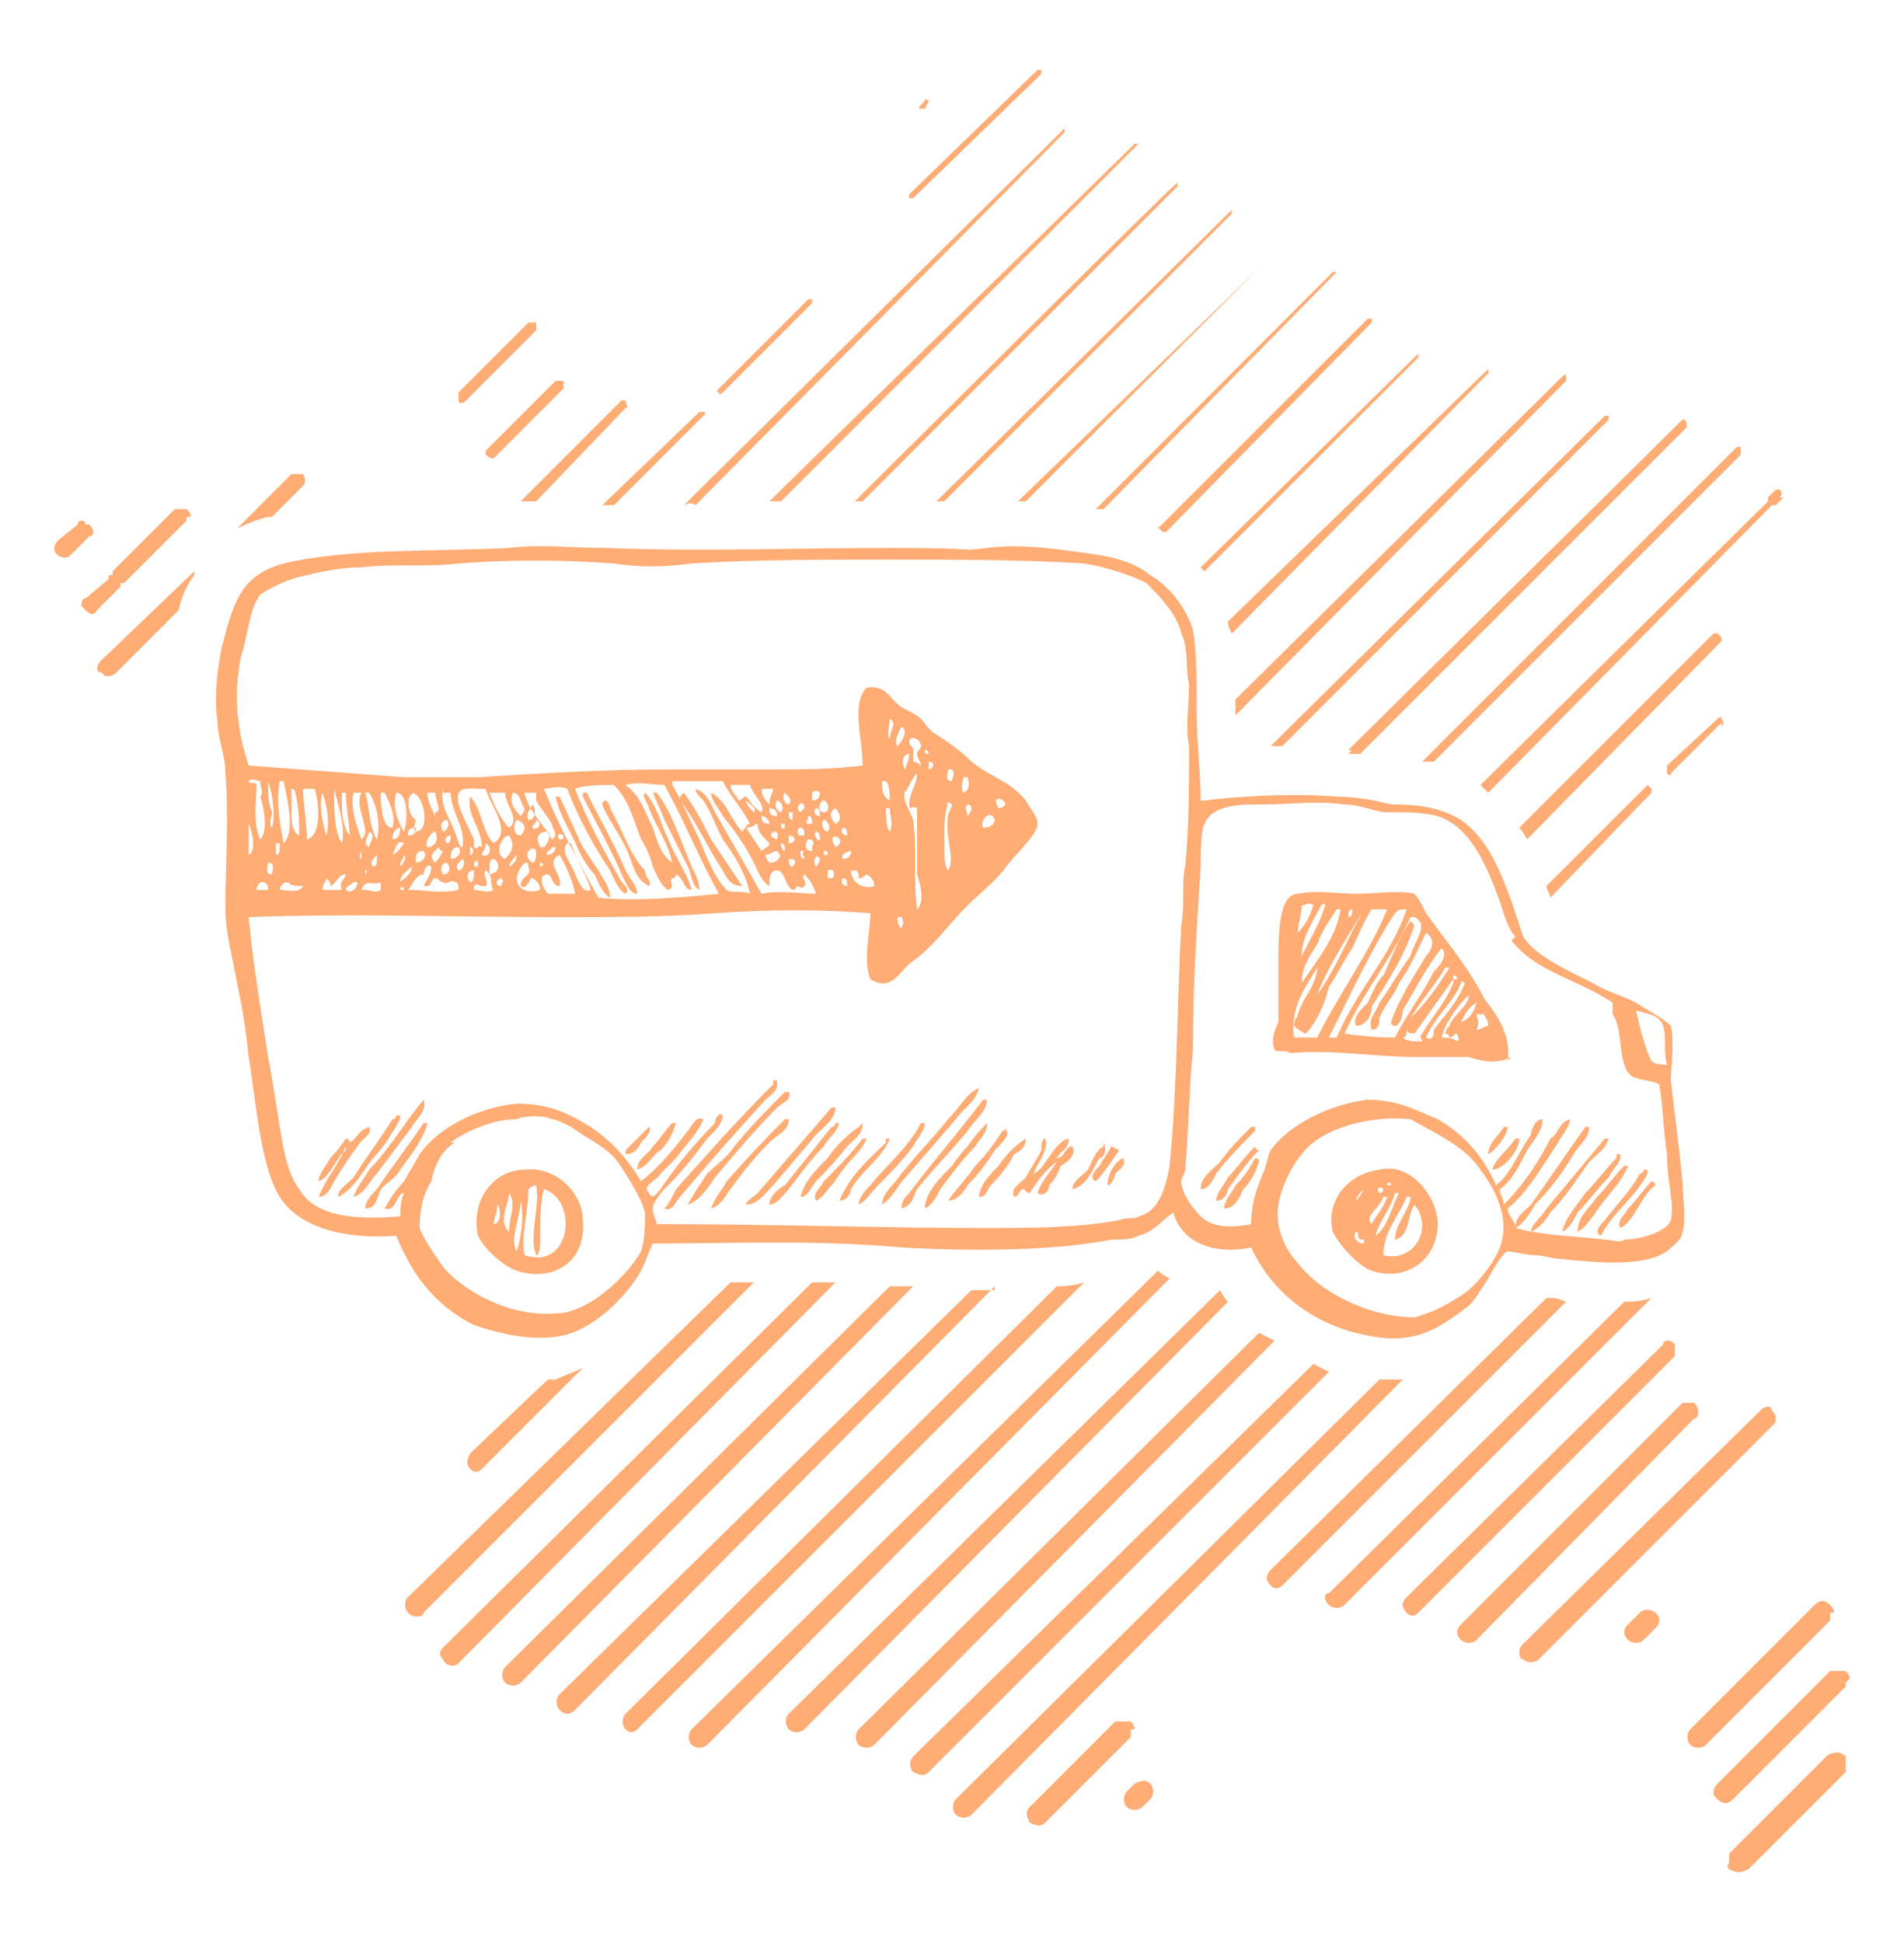 <?xml version="1.0" encoding="UTF-8" standalone="no"?>
<!DOCTYPE svg PUBLIC "-//W3C//DTD SVG 1.1//EN" "http://www.w3.org/Graphics/SVG/1.1/DTD/svg11.dtd">
<svg width="100%" height="100%" viewBox="0 0 49 50" version="1.1" xmlns="http://www.w3.org/2000/svg" xmlns:xlink="http://www.w3.org/1999/xlink" xml:space="preserve" xmlns:serif="http://www.serif.com/" style="fill-rule:evenodd;clip-rule:evenodd;stroke-linejoin:round;stroke-miterlimit:2;">
    <g id="france">
        <g>
            <path d="M47.5,45.2L47.5,45.6L45,48.1C44.8,48.2 44.7,48.2 44.5,48.1C44.4,48 44.5,48 44.5,47.9L44.5,47.7L47,45.2C47.067,45.133 47.167,45.1 47.3,45.1C47.367,45.1 47.433,45.133 47.5,45.2L47.6,45.1L47.5,45.2Z" style="fill:rgb(255,172,117);fill-rule:nonzero;"/>
            <path d="M47.5,43.3L47.5,43.4L44.6,46.3C44.467,46.433 44.333,46.433 44.2,46.3C44.1,46.2 44.1,46.2 44.1,46.1C44.1,46.033 44.133,45.967 44.2,45.9L47.1,43L47.5,43C47.567,43.067 47.6,43.133 47.6,43.2L47.5,43.3Z" style="fill:rgb(255,172,117);fill-rule:nonzero;"/>
            <path d="M47.1,41.5L47.1,41.7L43.9,44.9C43.8,45 43.6,45 43.5,44.9C43.4,44.8 43.4,44.6 43.5,44.5L46.7,41.3C46.767,41.233 46.833,41.2 46.9,41.2C46.967,41.2 47.033,41.233 47.1,41.3C47.167,41.367 47.2,41.433 47.2,41.5L47.1,41.5Z" style="fill:rgb(255,172,117);fill-rule:nonzero;"/>
            <path d="M42.7,41.7C42.7,41.767 42.667,41.833 42.6,41.9L42.3,42.2C42.2,42.3 42,42.3 41.9,42.2C41.833,42.133 41.8,42.067 41.8,42C41.8,41.933 41.833,41.867 41.9,41.8L42.2,41.5C42.3,41.4 42.5,41.4 42.6,41.5C42.7,41.6 42.7,41.6 42.7,41.7Z" style="fill:rgb(255,172,117);fill-rule:nonzero;"/>
            <path d="M45.7,36.5C45.7,36.6 45.7,36.6 45.6,36.7L39.6,42.7C39.5,42.8 39.3,42.8 39.2,42.7C39.133,42.7 39.1,42.633 39.1,42.5C39.1,42.433 39.133,42.367 39.2,42.3L45.3,36.3C45.367,36.233 45.433,36.2 45.5,36.2C45.5,36.2 45.6,36.2 45.6,36.3C45.667,36.367 45.7,36.433 45.7,36.5Z" style="fill:rgb(255,172,117);fill-rule:nonzero;"/>
            <path d="M43.7,36.3C43.7,36.4 43.7,36.5 43.6,36.5L38,42.2C37.9,42.3 37.7,42.3 37.6,42.2C37.533,42.133 37.5,42.067 37.5,42C37.5,41.933 37.533,41.867 37.6,41.8L43.3,36.1L43.6,36.1C43.667,36.167 43.7,36.233 43.7,36.3Z" style="fill:rgb(255,172,117);fill-rule:nonzero;"/>
            <path d="M43.1,34.9L36.5,41.5C36.4,41.6 36.3,41.6 36.2,41.5C36.133,41.433 36.1,41.367 36.1,41.3C36.1,41.233 36.133,41.167 36.2,41.1L42.8,34.6C42.8,34.5 42.9,34.5 42.9,34.5C43,34.5 43,34.5 43.1,34.6L43.1,34.9Z" style="fill:rgb(255,172,117);fill-rule:nonzero;"/>
            <path d="M42.5,33.4L34.6,41.3C34.5,41.4 34.3,41.4 34.2,41.3C34.133,41.233 34.1,41.167 34.1,41.1C34.1,41.033 34.133,41 34.2,41L41.8,33.5C42.067,33.5 42.3,33.467 42.5,33.4Z" style="fill:rgb(255,172,117);fill-rule:nonzero;"/>
            <path d="M29.6,46.3L29.4,46.5C29.3,46.6 29.1,46.6 29,46.5C28.9,46.4 28.9,46.2 29,46.1L29.2,45.9C29.4,45.8 29.5,45.8 29.6,45.9C29.7,46 29.7,46.2 29.6,46.3Z" style="fill:rgb(255,172,117);fill-rule:nonzero;"/>
            <path d="M40.3,33.5L33,40.8C32.9,40.9 32.8,40.9 32.7,40.8C32.633,40.733 32.6,40.667 32.6,40.6C32.6,40.533 32.633,40.467 32.7,40.4L39.8,33.4L39.9,33.4C40.033,33.4 40.167,33.433 40.3,33.5Z" style="fill:rgb(255,172,117);fill-rule:nonzero;"/>
            <path d="M29.1,44.5L29.1,44.7L26.9,46.9C26.8,47 26.7,47 26.5,46.9C26.4,46.7 26.4,46.6 26.5,46.5L28.7,44.3L29.1,44.3C29.167,44.367 29.2,44.433 29.2,44.5L29.1,44.5Z" style="fill:rgb(255,172,117);fill-rule:nonzero;"/>
            <path d="M36.1,35.5L25,46.7C24.9,46.8 24.7,46.8 24.6,46.7C24.5,46.6 24.5,46.4 24.6,46.3L35.5,35.5L36.1,35.5Z" style="fill:rgb(255,172,117);fill-rule:nonzero;"/>
            <path d="M34.2,35.3L23.9,45.6C23.8,45.7 23.7,45.7 23.5,45.6C23.4,45.5 23.4,45.3 23.5,45.2L33.8,35.1C33.933,35.167 34.067,35.233 34.2,35.3Z" style="fill:rgb(255,172,117);fill-rule:nonzero;"/>
            <path d="M32.8,34.5L22.5,44.9C22.4,45 22.2,45 22.1,44.9C22,44.8 22,44.6 22.1,44.5L32.4,34.3C32.533,34.367 32.667,34.433 32.8,34.5Z" style="fill:rgb(255,172,117);fill-rule:nonzero;"/>
            <path d="M31.6,33.5L20.7,44.5C20.6,44.6 20.4,44.6 20.3,44.5C20.2,44.4 20.2,44.2 20.3,44.1L31.4,33.2C31.467,33.333 31.533,33.433 31.6,33.5Z" style="fill:rgb(255,172,117);fill-rule:nonzero;"/>
            <path d="M44.3,18.6L43,19.9C43,19.967 42.967,19.967 42.9,19.9L42.9,19.7L44.2,18.5C44.267,18.433 44.3,18.433 44.3,18.5C44.367,18.567 44.367,18.633 44.3,18.7L44.3,18.6Z" style="fill:rgb(255,172,117);fill-rule:nonzero;"/>
            <path d="M30.1,32.9L18.2,44.9C18.1,45 17.9,45 17.8,44.9C17.7,44.8 17.7,44.6 17.8,44.5L29.8,32.7C29.867,32.767 29.967,32.833 30.1,32.9Z" style="fill:rgb(255,172,117);fill-rule:nonzero;"/>
            <path d="M42.5,20.4L42.5,20.3C42.433,20.233 42.4,20.233 42.4,20.3L39.8,22.8C39.8,22.9 39.9,23 39.9,23.1L42.5,20.4Z" style="fill:rgb(255,172,117);fill-rule:nonzero;"/>
            <path d="M42.5,20.3C42.433,20.233 42.4,20.2 42.4,20.2L39.8,22.8C39.8,22.867 39.833,22.933 39.9,23L42.5,20.4L42.5,20.2L42.5,20.3Z" style="fill:rgb(255,172,117);fill-rule:nonzero;"/>
            <path d="M27.9,33L16.4,44.5C16.3,44.6 16.2,44.6 16.1,44.5C16,44.4 16,44.2 16.1,44.1L27.2,33.1C27.467,33.1 27.7,33.067 27.9,33Z" style="fill:rgb(255,172,117);fill-rule:nonzero;"/>
            <path d="M44.3,16.5L39.3,21.6C39.233,21.467 39.167,21.367 39.1,21.3L44.1,16.3L44.2,16.3L44.3,16.4L44.3,16.5Z" style="fill:rgb(255,172,117);fill-rule:nonzero;"/>
            <path d="M25.6,33.1L14.8,44C14.733,44.067 14.667,44.1 14.6,44.1C14.533,44.1 14.467,44.067 14.4,44C14.3,43.9 14.3,43.7 14.4,43.6L25,33.2L25.6,33.2L25.6,33.1Z" style="fill:rgb(255,172,117);fill-rule:nonzero;"/>
            <path d="M45.9,12.8L45.7,13L45.6,13C45.533,13.067 45.5,13.1 45.5,13.1L38.3,20.4C38.233,20.333 38.167,20.267 38.1,20.2L45.4,13L45.5,12.9L45.5,12.8L45.7,12.6L45.8,12.6C45.867,12.667 45.867,12.733 45.8,12.8L45.9,12.8Z" style="fill:rgb(255,172,117);fill-rule:nonzero;"/>
            <path d="M23.5,33.1L13.4,43.3C13.3,43.4 13.1,43.4 13,43.3C12.9,43.2 12.9,43 13,42.9L22.9,33.1L23.5,33.1Z" style="fill:rgb(255,172,117);fill-rule:nonzero;"/>
            <path d="M44.8,11.7L36.9,19.6L36.6,19.6L44.7,11.5L44.8,11.5L44.8,11.7Z" style="fill:rgb(255,172,117);fill-rule:nonzero;"/>
            <path d="M21.5,33L11.8,42.8C11.7,42.9 11.5,42.9 11.4,42.7C11.3,42.6 11.3,42.5 11.4,42.4L20.9,33L21.5,33Z" style="fill:rgb(255,172,117);fill-rule:nonzero;"/>
            <path d="M35,19.4L43.4,11L43.4,10.9C43.4,10.833 43.367,10.8 43.3,10.8L34.7,19.3C34.767,19.3 34.867,19.333 35,19.4Z" style="fill:rgb(255,172,117);fill-rule:nonzero;"/>
            <path d="M43.4,10.9C43.4,10.833 43.367,10.8 43.3,10.8L34.7,19.4L35,19.4L43.4,11L43.4,10.9Z" style="fill:rgb(255,172,117);fill-rule:nonzero;"/>
            <path d="M19.4,33L10.9,41.5C10.9,41.6 10.8,41.6 10.7,41.6C10.633,41.6 10.567,41.567 10.5,41.5C10.4,41.4 10.4,41.2 10.5,41.1L18.8,33L19.4,33Z" style="fill:rgb(255,172,117);fill-rule:nonzero;"/>
            <path d="M41.4,10.8L33,19.2L32.7,19.2L41.3,10.7L41.4,10.7L41.4,10.8Z" style="fill:rgb(255,172,117);fill-rule:nonzero;"/>
            <path d="M15,35.2L12.4,37.8C12.3,37.9 12.2,37.9 12.1,37.8C12,37.7 12,37.6 12.1,37.4L14.1,35.5L14.3,35.5C14.5,35.4 14.8,35.3 15,35.2Z" style="fill:rgb(255,172,117);fill-rule:nonzero;"/>
            <path d="M40.3,9.7C40.3,9.633 40.267,9.633 40.2,9.7L31.8,18L31.8,18.4L40.3,9.8L40.3,9.7Z" style="fill:rgb(255,172,117);fill-rule:nonzero;"/>
            <path d="M40.3,9.7C40.3,9.633 40.267,9.633 40.2,9.7L31.8,18L31.8,18.4L40.3,9.8L40.3,9.7Z" style="fill:rgb(255,172,117);fill-rule:nonzero;"/>
            <path d="M38.3,9.6L38.3,9.5L31.6,16C31.6,16.067 31.633,16.167 31.7,16.3L38.3,9.6Z" style="fill:rgb(255,172,117);fill-rule:nonzero;"/>
            <path d="M38.3,9.5L31.6,16C31.6,16.067 31.633,16.167 31.7,16.3L38.3,9.6L38.3,9.5Z" style="fill:rgb(255,172,117);fill-rule:nonzero;"/>
            <path d="M36.5,9.2L31,14.7L30.9,14.6L36.5,9.1L36.5,9.2Z" style="fill:rgb(255,172,117);fill-rule:nonzero;"/>
            <path d="M35.3,8.3L35.3,8.2L35.2,8.2L29.8,13.6C29.867,13.6 29.9,13.633 29.9,13.7L35.3,8.3Z" style="fill:rgb(255,172,117);fill-rule:nonzero;"/>
            <path d="M35.3,8.3L29.8,13.6C29.9,13.6 29.9,13.7 30,13.7L35.3,8.3Z" style="fill:rgb(255,172,117);fill-rule:nonzero;"/>
            <path d="M34.4,7L28.4,13.1L28.2,13.1L34.3,7L34.4,7Z" style="fill:rgb(255,172,117);fill-rule:nonzero;"/>
            <path d="M32.4,6.9L26.4,12.9L26.2,12.9L32.4,6.9Z" style="fill:rgb(255,172,117);fill-rule:nonzero;"/>
            <path d="M31.7,5.5L24.3,12.9L24.1,12.9L31.7,5.4L31.7,5.5Z" style="fill:rgb(255,172,117);fill-rule:nonzero;"/>
            <path d="M30.3,4.8L22.2,12.9L22,12.9C22,12.9 30.233,4.7 30.3,4.7L30.3,4.8Z" style="fill:rgb(255,172,117);fill-rule:nonzero;"/>
            <path d="M29.3,3.7L20.1,12.9L19.8,12.9L29.2,3.7L29.3,3.7Z" style="fill:rgb(255,172,117);fill-rule:nonzero;"/>
            <path d="M27.4,3.4L17.9,13C17.833,12.933 17.733,12.933 17.6,13L27.4,3.3L27.4,3.4Z" style="fill:rgb(255,172,117);fill-rule:nonzero;"/>
            <path d="M26.8,1.9L23.5,5.1L23.4,5.1L23.4,5L26.7,1.8L26.8,1.8L26.8,1.9Z" style="fill:rgb(255,172,117);fill-rule:nonzero;"/>
            <path d="M20.9,7.8L18.6,10.1C18.6,10.1 18.5,10.2 18.5,10.1C18.5,10.1 18.4,10.1 18.5,10L20.8,7.7L20.9,7.7L20.9,7.8Z" style="fill:rgb(255,172,117);fill-rule:nonzero;"/>
            <path d="M18.1,10.7L15.8,13L15.5,13L18,10.6L18.1,10.6C18.167,10.6 18.167,10.633 18.1,10.7Z" style="fill:rgb(255,172,117);fill-rule:nonzero;"/>
            <path d="M23.9,2.6L23.8,2.8L23.7,2.8C23.633,2.8 23.633,2.767 23.7,2.7L23.8,2.6C23.8,2.533 23.833,2.533 23.9,2.6C23.9,2.533 23.9,2.533 23.9,2.6C24,2.6 23.9,2.6 23.9,2.6Z" style="fill:rgb(255,172,117);fill-rule:nonzero;"/>
            <path d="M16.1,10.5L13.8,12.9L13.4,12.9L16,10.3L16.1,10.3C16.1,10.4 16.2,10.5 16.1,10.5Z" style="fill:rgb(255,172,117);fill-rule:nonzero;"/>
            <path d="M14.5,10L12.7,11.8C12.7,11.8 12.6,11.8 12.5,11.7L12.5,11.6L14.3,9.8L14.5,9.8L14.5,10Z" style="fill:rgb(255,172,117);fill-rule:nonzero;"/>
            <path d="M13.8,8.5L12,10.3C11.9,10.4 11.8,10.4 11.8,10.3L11.8,10.1L13.6,8.3L13.8,8.3L13.8,8.5Z" style="fill:rgb(255,172,117);fill-rule:nonzero;"/>
            <path d="M7.8,12.5L7,13.3L6.9,13.3C6.633,13.367 6.367,13.467 6.1,13.6L7.5,12.2L7.8,12.2C7.867,12.333 7.867,12.433 7.8,12.5Z" style="fill:rgb(255,172,117);fill-rule:nonzero;"/>
            <path d="M5,14.8C4.8,15.067 4.667,15.367 4.6,15.7L3,17.3C2.933,17.367 2.867,17.4 2.8,17.4C2.7,17.4 2.7,17.4 2.6,17.3C2.533,17.3 2.5,17.267 2.5,17.2C2.5,17.2 2.5,17.1 2.6,17L5,14.7L5,14.8Z" style="fill:rgb(255,172,117);fill-rule:nonzero;"/>
            <path d="M4.8,13.3L4.8,13.4L3.2,15L3.1,15L3.1,15.1L2.5,15.7C2.433,15.833 2.333,15.833 2.2,15.7L2.1,15.6C2.1,15.5 2.1,15.4 2.2,15.4L2.8,14.9L2.8,14.8L2.9,14.8L2.9,14.7L4.5,13.1L4.8,13.1C4.9,13.2 4.9,13.2 4.9,13.3L4.8,13.3Z" style="fill:rgb(255,172,117);fill-rule:nonzero;"/>
            <path d="M2.4,13.7C2.4,13.7 2.4,13.8 2.3,13.8L1.8,14.3C1.733,14.367 1.633,14.367 1.5,14.3C1.4,14.2 1.4,14.2 1.4,14.1C1.4,14.033 1.433,13.967 1.5,13.9L2,13.5C2,13.433 2.033,13.4 2.1,13.4C2.167,13.4 2.2,13.433 2.2,13.5L2.3,13.5C2.367,13.567 2.4,13.633 2.4,13.7Z" style="fill:rgb(255,172,117);fill-rule:nonzero;"/>
        </g>
    </g>
    <g id="camion">
        <g>
            <path d="M15,20.4L15.1,20.4C15.4,21 15.8,21.7 16.1,22.4C16.2,22.6 16.4,22.8 16.4,23C16.2,23 16.1,22.7 16,22.5C15.7,21.8 15.3,21.1 15,20.5L15,20.3L15,20.4Z" style="fill:rgb(255,172,117);"/>
            <path d="M16.8,20.4L16.9,20.4C17.3,20.9 17.5,21.6 17.8,22.3C17.9,22.5 18,22.7 18,22.9C17.8,22.8 17.8,22.5 17.7,22.3C17.5,21.9 17.3,21.5 17.1,21.1C17,20.8 16.8,20.5 16.8,20.3L16.8,20.4Z" style="fill:rgb(255,172,117);"/>
            <path d="M17.6,20.4C17.9,20.8 18.1,21.2 18.3,21.6C18.567,22 18.833,22.4 19.1,22.8C18.8,22.8 18.7,22.6 18.6,22.4C18.2,21.8 17.9,21.1 17.5,20.6L17.5,20.5L17.6,20.4Z" style="fill:rgb(255,172,117);"/>
            <path d="M14.3,20.5L14.4,20.5C14.6,20.9 14.8,21.4 15,21.8C15.133,22 15.267,22.2 15.4,22.4C15.5,22.6 15.7,22.8 15.7,23.1C15.5,23 15.4,22.7 15.3,22.5C15.167,22.367 15.033,22.167 14.9,21.9C14.7,21.4 14.4,21 14.3,20.5Z" style="fill:rgb(255,172,117);"/>
            <path d="M15.6,20.6C15.667,20.667 15.7,20.733 15.7,20.8C16,21.3 16.2,22 16.6,22.4C16.6,22.6 16.8,22.7 16.7,22.8C16.3,22.6 16.3,22.2 16.1,21.8C15.9,21.4 15.6,21 15.5,20.7C15.5,20.7 15.5,20.6 15.6,20.6Z" style="fill:rgb(255,172,117);"/>
            <path d="M36.4,23.8C36.2,24.5 35.7,25.3 35.3,25.9C35.3,26.2 35.1,26.4 34.9,26.4C34.8,26.2 35,26 35.2,25.8C35.3,25.6 35.4,25.3 35.6,25.1C35.8,24.7 36,24.1 36.3,23.7L36.4,23.8Z" style="fill:rgb(255,172,117);"/>
            <path d="M20,27.9C20,28.1 19.8,28.2 19.7,28.3C18.967,29.1 18.233,29.933 17.5,30.8C17.4,30.9 17.3,31.2 17.1,31.1C17.2,31 17.3,30.8 17.4,30.6C18.2,29.7 19,28.8 19.9,27.9L19.9,27.8L20,27.8L20,27.9Z" style="fill:rgb(255,172,117);"/>
            <path d="M25.2,27.9C25.2,28.3 24.8,28.5 24.6,28.8C24.2,29.267 23.767,29.767 23.3,30.3C23.1,30.5 23,30.8 22.7,31C22.7,30.7 23,30.5 23.2,30.2C23.6,29.7 24,29.3 24.4,28.8C24.7,28.5 24.9,28.1 25.2,28L25.2,27.9Z" style="fill:rgb(255,172,117);"/>
            <path d="M20.2,28.1L20.3,28.1C20.4,28.3 20.1,28.4 20,28.5C19.5,29 18.9,29.7 18.4,30.3C18.2,30.6 18,30.9 17.7,31C17.8,30.8 18,30.5 18.2,30.2C18.4,30 18.7,29.8 18.9,29.5C19.3,29 19.8,28.5 20.2,28.1Z" style="fill:rgb(255,172,117);"/>
            <path d="M10.9,28.3C11,28.6 10.7,28.8 10.6,29C10.3,29.4 10,29.8 9.7,30.2C9.5,30.4 9.4,30.7 9.1,30.8C9.2,30.5 9.4,30.3 9.5,30.1C10,29.6 10.4,28.9 10.9,28.3Z" style="fill:rgb(255,172,117);"/>
            <path d="M25.4,28.3C25.4,28.6 25.1,28.8 24.9,29.1C24.5,29.6 24,30.1 23.6,30.6C23.5,30.8 23.5,31 23.2,31.1C23.2,30.9 23.3,30.8 23.4,30.7C24,29.9 24.7,29.1 25.3,28.3L25.4,28.3Z" style="fill:rgb(255,172,117);"/>
            <path d="M21.5,28.5C21.5,28.8 21.2,29 21,29.2C20.667,29.6 20.3,30.033 19.9,30.5C19.7,30.7 19.5,31 19.2,31C19.2,30.9 19.4,30.8 19.5,30.7C20.1,30 20.8,29.2 21.4,28.5L21.5,28.5Z" style="fill:rgb(255,172,117);"/>
            <path d="M10.3,28.7C10.3,28.9 10.1,29.1 10,29.3C9.867,29.5 9.733,29.667 9.6,29.8C9.3,30.2 9.1,30.6 8.7,30.8C8.7,30.6 8.9,30.5 9.1,30.3C9.4,29.8 9.8,29.3 10.1,28.8C10.1,28.8 10.2,28.8 10.2,28.7L10.3,28.7Z" style="fill:rgb(255,172,117);"/>
            <path d="M20.3,28.8C20.3,29.1 20,29.2 19.8,29.4C19.467,29.733 19.133,30.133 18.8,30.6C18.7,30.7 18.6,31 18.3,31.1C18.4,30.8 18.6,30.6 18.7,30.4C19.167,29.867 19.667,29.333 20.2,28.8L20.3,28.8Z" style="fill:rgb(255,172,117);"/>
            <path d="M23.8,28.9C23.8,29.1 23.6,29.3 23.5,29.5C23.2,29.9 22.9,30.2 22.6,30.5C22.4,30.7 22.3,30.9 22.1,31C22.1,30.8 22.3,30.6 22.4,30.5C22.8,30 23.4,29.5 23.7,28.9L23.8,28.9Z" style="fill:rgb(255,172,117);"/>
            <path d="M11,28.9C10.9,29.3 10.6,29.7 10.3,30.1C10.2,30.3 10,30.4 9.8,30.6C9.7,30.8 9.7,31.1 9.4,31.1C9.4,30.9 9.6,30.7 9.7,30.6C10.1,30 10.5,29.5 10.9,28.9L11,28.9Z" style="fill:rgb(255,172,117);"/>
            <path d="M17.4,28.9C17.3,29.2 17.2,29.4 17,29.6C16.8,29.7 16.7,30 16.4,30.1C16.4,29.8 16.7,29.7 16.8,29.5C17,29.3 17.1,29.1 17.3,28.9L17.4,28.9Z" style="fill:rgb(255,172,117);"/>
            <path d="M21.6,28.9C21.5,29.2 21.3,29.3 21.2,29.5C20.9,29.8 20.6,30.2 20.3,30.6C20.2,30.7 20,31 19.8,31C19.8,30.8 20,30.6 20.2,30.5C20.6,30 21,29.5 21.4,29C21.4,29 21.5,29 21.5,28.9L21.6,28.9Z" style="fill:rgb(255,172,117);"/>
            <path d="M25.4,28.9C25.4,29.2 25.2,29.3 25.1,29.5C24.8,29.8 24.5,30.2 24.2,30.6C24.1,30.8 24,31 23.8,31.1C23.8,30.7 24.2,30.3 24.5,30C24.633,29.8 24.767,29.633 24.9,29.5C25.033,29.3 25.2,29.1 25.4,28.9Z" style="fill:rgb(255,172,117);"/>
            <path d="M22.2,28.9C22.2,29.2 22,29.3 21.8,29.5C21.6,29.767 21.333,30.067 21,30.4C20.9,30.5 20.8,30.8 20.6,30.8C20.7,30.4 21,30.1 21.3,29.8C21.5,29.5 21.8,29.2 22.1,29L22.2,28.9Z" style="fill:rgb(255,172,117);"/>
            <path d="M8.9,29.6C8.7,29.7 8.5,30.3 8.2,30.4C8.2,30.2 8.4,30 8.5,29.8C8.633,29.667 8.767,29.5 8.9,29.3C9,29.3 9,29.4 9,29.4C9.2,29.3 9.2,29.1 9.5,29C9.6,29.2 9.3,29.3 9.2,29.5C9,29.767 8.8,30.067 8.6,30.4C8.5,30.6 8.4,30.8 8.2,30.8C8.4,30.3 8.7,30 8.9,29.5L8.9,29.6Z" style="fill:rgb(255,172,117);"/>
            <path d="M38.8,29C38.8,29.2 38.5,29.6 38.3,29.7C38.3,29.4 38.6,29.2 38.7,29L38.8,29Z" style="fill:rgb(255,172,117);"/>
            <path d="M40.9,29C40.9,29.3 40.6,29.5 40.5,29.7C40.2,30.2 39.9,30.6 39.5,31C39.4,31.2 39.2,31.5 39,31.6C39,31.3 39.2,31.2 39.4,31C39.9,30.3 40.3,29.7 40.8,29L40.9,29Z" style="fill:rgb(255,172,117);"/>
            <path d="M16.7,29C16.8,29.1 16.6,29.3 16.5,29.4C16.4,29.6 16.3,29.7 16.1,29.7L16.1,29.6C16.3,29.4 16.5,29.2 16.7,29Z" style="fill:rgb(255,172,117);"/>
            <path d="M32.3,29.1C32,29.4 31.6,29.8 31.3,30.2C31.2,30.4 31.1,30.6 30.9,30.6C30.9,30.3 31.2,30.1 31.4,29.9C31.6,29.6 31.9,29.3 32.2,29L32.3,29L32.3,29.1Z" style="fill:rgb(255,172,117);"/>
            <path d="M25.9,29.1C26,29.2 25.8,29.4 25.6,29.6C25.4,29.933 25.167,30.233 24.9,30.5C24.8,30.7 24.6,30.9 24.4,30.9C24.6,30.6 24.9,30.3 25.1,30C25.4,29.7 25.6,29.4 25.8,29.1C25.8,29.1 25.9,29.1 25.9,29L25.9,29.1Z" style="fill:rgb(255,172,117);"/>
            <path d="M22.3,29.3C22.2,29.6 21.9,29.8 21.7,30.1C21.6,30.2 21.5,30.4 21.4,30.5C21.3,30.6 21.2,30.8 21,30.9C20.9,30.7 21.1,30.6 21.2,30.4C21.5,30.1 21.9,29.7 22.2,29.3L22.3,29.3Z" style="fill:rgb(255,172,117);"/>
            <path d="M22.8,29.3L22.9,29.3C22.7,29.8 22.2,30.1 21.9,30.6C21.9,30.7 21.8,30.9 21.6,30.9C21.9,30.2 22.4,29.8 22.8,29.4L22.8,29.3Z" style="fill:rgb(255,172,117);"/>
            <path d="M27.5,29.3C27.5,29.6 27.3,29.6 27.2,29.8C27.4,29.8 27.4,29.5 27.6,29.5C27.7,29.7 27.5,29.9 27.3,30C27.233,30.2 27.133,30.367 27,30.5C27,30.7 26.8,30.8 26.7,30.7C26.8,30.4 27,30.2 27.2,29.9C26.9,30.1 26.7,30.4 26.5,30.7C26.4,30.7 26.4,30.6 26.3,30.6C26.2,30.7 26.2,30.8 26.1,30.8C26,30.6 26.2,30.5 26.4,30.3C26.5,30.1 26.7,29.8 26.8,29.6C26.8,29.5 26.8,29.3 26.9,29.3C27,29.6 26.7,29.9 26.6,30.2C26.9,30.1 27.1,29.4 27.5,29.3Z" style="fill:rgb(255,172,117);"/>
            <path d="M41.4,29.3C41.3,29.6 41.1,29.7 40.9,29.9C40.6,30.3 40.3,30.8 39.9,31.2C39.8,31.4 39.6,31.6 39.4,31.7C39.4,31.5 39.7,31.3 39.8,31.1C40.3,30.5 40.8,29.9 41.3,29.3L41.4,29.3Z" style="fill:rgb(255,172,117);"/>
            <path d="M26.4,29.3C26.4,29.5 26.3,29.6 26.1,29.7C25.967,29.967 25.767,30.233 25.5,30.5C25.4,30.6 25.4,30.8 25.2,30.8C25.2,30.5 25.5,30.2 25.7,30C25.9,29.7 26.1,29.5 26.4,29.3Z" style="fill:rgb(255,172,117);"/>
            <path d="M39.1,29.3C39.1,29.6 38.7,30.1 38.4,30.1C38.5,29.8 38.8,29.6 39,29.3L39.1,29.3Z" style="fill:rgb(255,172,117);"/>
            <path d="M28.4,29.4C28.5,29.6 28.4,29.8 28.3,29.8C28.1,30.1 28,30.5 27.6,30.6C27.6,30.4 27.8,30.3 28,30.1C28.1,29.9 28.2,29.6 28.4,29.5L28.4,29.4Z" style="fill:rgb(255,172,117);"/>
            <path d="M32.4,29.6C32.1,29.9 31.9,30.2 31.6,30.6C31.6,30.7 31.5,30.9 31.3,30.9C31.3,30.7 31.5,30.5 31.6,30.3C31.8,30.1 32,29.8 32.3,29.5C32.3,29.5 32.3,29.6 32.4,29.6Z" style="fill:rgb(255,172,117);"/>
            <path d="M28.8,29.6C28.6,29.9 28.4,30.2 28.2,30.4C28,30.3 28.2,30.1 28.3,30C28.4,29.8 28.5,29.7 28.6,29.5L28.8,29.6Z" style="fill:rgb(255,172,117);"/>
            <path d="M41.7,29.8C41.7,29.9 41.5,30.1 41.4,30.3C41.1,30.6 40.9,30.9 40.6,31.2C40.5,31.4 40.4,31.6 40.2,31.7C40.3,31.3 40.6,31 40.8,30.7C41.1,30.4 41.3,30.1 41.6,29.8L41.6,29.7L41.7,29.7L41.7,29.8Z" style="fill:rgb(255,172,117);"/>
            <path d="M28.9,29.8C29,30 28.8,30.1 28.7,30.2C28.7,30.3 28.6,30.5 28.5,30.5C28.5,30.2 28.7,29.9 28.9,29.8Z" style="fill:rgb(255,172,117);"/>
            <path d="M32.4,29.9C32.3,30.2 32.2,30.4 32,30.6C31.9,30.8 31.8,31.1 31.5,31.1C31.5,30.9 31.7,30.7 31.8,30.5C32,30.3 32.167,30.067 32.3,29.8C32.4,29.8 32.4,29.9 32.4,29.8L32.4,29.9Z" style="fill:rgb(255,172,117);"/>
            <path d="M41.9,30C41.7,30.5 41.3,30.8 41,31.3C40.9,31.4 40.8,31.6 40.6,31.7C40.6,31.3 40.9,31.1 41.1,30.8C41.4,30.5 41.5,30.3 41.8,30L41.9,30Z" style="fill:rgb(255,172,117);"/>
            <path d="M13.5,30.1C14.3,30 15,30.7 15,31.4C15.1,32.5 14.2,33 13.3,32.7C13,32.6 12.5,32.2 12.3,31.8C12.1,30.9 12.7,30.1 13.5,30.1ZM13.6,30.6C13.6,31.2 13.4,31.8 13.5,32.3C14.7,32.7 14.9,30.9 14,30.6C13.9,30.9 13.9,31.5 13.9,31.9C13.9,32 13.9,32.3 13.8,32.3C13.6,31.8 13.9,31.1 13.8,30.5C13.7,30.5 13.6,30.6 13.6,30.6ZM13.1,31.7C13.1,31.3 13.3,31 13.1,30.7C13.1,31 12.8,31.4 13.1,31.7ZM13.3,32.2C13.4,31.9 13.5,31.3 13.4,30.9C13.4,31.3 13.1,31.9 13.3,32.2ZM12.7,31.5C12.9,31.5 12.9,31.1 12.8,31C12.8,31.2 12.7,31.4 12.7,31.5Z" style="fill:rgb(255,172,117);"/>
            <path d="M42.4,30.2C42.1,30.8 41.5,31.2 41.2,31.8C41,31.7 41.2,31.5 41.3,31.4C41.6,31 42,30.6 42.2,30.2C42.2,30.2 42.3,30.2 42.3,30.1L42.4,30.1L42.4,30.2Z" style="fill:rgb(255,172,117);"/>
            <path d="M42.6,30.5C42.2,30.8 42.1,31.4 41.7,31.6C41.6,31.4 41.8,31.3 41.9,31.1C42.1,30.9 42.3,30.6 42.5,30.4C42.6,30.4 42.6,30.5 42.6,30.5Z" style="fill:rgb(255,172,117);"/>
            <path d="M31,20.6C31.8,20.5 33.2,20.4 34.4,20.5C34.9,20.5 35.4,20.6 35.8,20.7C36.6,20.7 37.1,20.8 37.6,21.1C38.3,21.6 38.6,22.4 38.9,23.2C39,23.5 39.1,23.8 39.2,24.1C39.5,24.6 40.4,25 41,25.3C41.3,25.5 41.7,25.6 42.1,25.8C42.4,26 42.8,26.2 43,26.4C43.1,26.8 43,27.5 43,27.8C43.1,28.7 43.2,29.4 43.3,30.4C43.3,30.8 43.4,31.4 43.3,31.7C43.3,31.9 43,32.1 42.9,32.2C42.3,32.6 41.2,32.5 40.2,32.4C40,32.4 39.7,32.3 39.5,32.3C39.3,32.3 38.9,32.2 38.8,32.2C38.7,32.2 38.4,32.7 38.3,32.9C38.1,33.2 38,33.4 37.8,33.6C37.4,33.9 36.9,34.3 36.3,34.4C35.8,34.5 35.3,34.4 34.9,34.3C33.7,34 32.7,33.2 32.2,32.1C31.3,32.3 30.4,32 30.2,31.2C29.9,31.4 29.7,31.7 29.3,31.8C29.1,31.9 28.9,31.9 28.6,31.9C27.1,32.2 24.9,32.2 23.2,32.1C21,31.9 18.8,32 16.8,32C16.7,32.2 16.6,32.5 16.5,32.7C16.1,33.4 15.2,34.3 14.3,34.4C13.6,34.5 12.8,34.3 12.2,34.1C11.2,33.6 10.6,32.8 10.2,31.8C8.9,31.9 7.7,31.6 7.2,30.8C6.7,30 6.6,28.4 6.4,27.2C6.333,26.533 6.233,25.9 6.1,25.3C6,24.7 5.8,24 5.8,23.4C5.8,22.3 5.9,21 5.8,19.9C5.8,19.4 5.6,19 5.6,18.6C5.5,17.9 5.6,17.2 5.7,16.7C6,15.5 6.2,14.8 7.3,14.5C9,14.1 11.2,14.2 13.1,14.1C13.9,14 14.7,14.1 15.6,14.1C18,14.2 20.5,14.1 23,14.1C25.4,14.1 24.6,14.2 25.4,14.1C26.2,14 27,14.1 27.7,14.2C28.5,14.3 29.1,14.4 29.6,14.8C30.1,15.1 30.5,15.6 30.7,16.2C30.8,16.8 30.8,17.6 30.8,18.4C30.8,19.1 30.9,19.9 30.9,20.6L31,20.6ZM25.4,31.6C26.5,31.6 27.7,31.6 28.8,31.4C29,31.3 29.2,31.4 29.3,31.3C29.8,31.2 30,30.6 30.1,30C30.3,28 30.3,25.6 30.4,23.8C30.5,23.3 30.4,22.7 30.5,22.3C30.6,21.3 30.6,20.3 30.6,19.2C30.5,18.7 30.6,18.2 30.6,17.6C30.5,17.2 30.6,16.7 30.4,16.3C30.3,15.8 29.8,15.3 29.5,15C29.1,14.8 28.5,14.6 27.9,14.5C26.3,14.4 24.6,14.4 22.9,14.4C21.1,14.4 19.4,14.4 17.8,14.5C17.1,14.6 16.4,14.6 15.8,14.5C14.4,14.4 13.1,14.4 11.8,14.5C11,14.6 10.1,14.5 9.3,14.6C8.8,14.6 8.3,14.7 7.9,14.8C7.4,14.9 7,15.1 6.7,15.3C6.4,15.7 6.4,16.3 6.2,16.9C6,17.9 6.1,18.8 6.4,19.7C7.7,19.8 9.1,19.9 10.4,20L12.3,20C13.9,19.9 15.5,19.8 17.2,19.8L19.7,19.8C20.6,19.8 21.4,19.8 22.2,19.7C22.2,19 21.9,18.1 22.3,17.7C22.8,17.6 22.9,18 23.2,18.2C23.4,18.3 23.6,18.4 23.7,18.5C23.8,18.6 23.9,18.8 24.1,18.9C24.4,19.1 24.7,19.3 25,19.6C25.5,20 26,20.1 26.4,20.6C26.5,20.8 26.7,21 26.7,21.2C26.7,21.5 26.1,22 25.9,22.3C25.6,22.7 25.2,23 24.9,23.3C24.4,23.8 24,24.4 23.4,24.8C23.1,25.1 22.9,25.5 22.4,25.2C22.2,24.7 22.4,24 22.4,23.5C21.1,23.4 19.8,23.4 18.4,23.5C17.1,23.6 15.8,23.6 14.4,23.6C11.7,23.6 9,23.5 6.4,23.6C6.5,24.7 6.7,25.9 6.9,27.2C7,27.7 7.1,28.4 7.2,29C7.3,29.6 7.4,30.2 7.7,30.6C8.1,31.3 9.1,31.4 10.3,31.3C10.3,31.2 10.3,30.9 10.4,30.7C10.2,30.7 10.2,31.2 9.9,31.1C10,30.9 10.2,30.6 10.4,30.4C10.5,30.2 10.7,29.9 10.8,29.7C11.3,29 12.3,28.5 13.3,28.4C14.2,28.4 14.7,28.7 15.2,29C15.8,29.4 16.2,29.9 16.5,30.4C17,30 17.4,29.5 17.7,29.1C17.8,29 17.9,28.7 18.1,28.8C18,29.1 17.7,29.4 17.4,29.8C17.3,29.9 17.1,30.1 17,30.2C16.9,30.4 16.5,30.5 16.7,30.7C16.8,30.9 16.9,30.7 17,30.6C17.4,30 17.9,29.4 18.4,28.9C18.4,28.8 18.5,28.6 18.6,28.7C18.6,28.9 18.4,29.1 18.2,29.3C17.9,29.7 17.6,30.1 17.2,30.5C17.1,30.6 16.8,30.9 16.8,31.1C16.8,31.3 16.9,31.4 16.9,31.5C19.9,31.5 22.6,31.6 25.4,31.6ZM22.9,19C22.9,18.8 23.1,18.6 22.9,18.5C22.9,18.6 22.8,19 22.9,19ZM23.1,19.2C23.2,19.1 23.4,18.8 23.2,18.7C23.1,18.9 23,19.1 23.1,19.2ZM23.4,19.1C23.4,19.2 23.5,19.2 23.5,19.3L23.5,19.6C23.567,19.6 23.633,19.633 23.7,19.7C23.7,19.6 23.6,19.5 23.6,19.4C23.6,19.3 23.7,19.3 23.7,19.2C23.7,19 23.4,18.9 23.4,19.1ZM23.9,19.4C23.9,19.4 23.9,19.3 23.8,19.3C23.8,19.4 23.8,19.4 23.9,19.4ZM23.3,19.8C23.3,19.7 23.4,19.6 23.4,19.4C23.2,19.4 23.2,19.7 23.3,19.8ZM23.9,19.8C24,19.8 24.1,19.6 23.9,19.6L23.9,19.8ZM24.5,20.1C24.5,20 24.6,19.9 24.5,19.8L24.4,19.8C24.4,19.9 24.3,20.1 24.5,20.1ZM23.3,20.3C23.2,20.6 23.4,20.8 23.5,21.1C23.6,21.8 23.5,22.6 23.6,23.4C23.8,23.2 23.7,22.8 23.6,22.5L23.6,20.8C23.5,20.7 23.4,20.9 23.4,20.7C23.4,20.4 23.6,20.2 23.6,19.9C23.6,19.9 23.6,19.8 23.6,19.9C23.5,20 23.4,20.2 23.3,20.4L23.3,20.3ZM24.8,20.4C24.933,20.333 24.967,20.2 24.9,20L24.8,20C24.8,20 24.7,20.3 24.8,20.4ZM22.7,20.1C22.7,20.3 22.7,20.5 22.9,20.6C22.9,20.5 22.9,20.2 22.8,20.1L22.7,20.1ZM6.4,20.1C6.4,20.2 6.6,20.1 6.6,20.2C6.6,20.6 6.5,21.2 6.7,21.6C6.9,21.4 6.8,20.8 6.7,20.5C6.8,20.4 6.7,20.3 6.7,20.1C6.6,20.1 6.5,20 6.4,20.1ZM6.9,20.2C6.9,20.4 6.9,20.7 7,20.9C7,21 6.9,21.2 7,21.3C7.1,20.9 7,20.4 6.9,20.1L6.9,20.2ZM7.2,20.1C7.1,20.6 7.2,21.2 7.3,21.7C7.6,21.4 7.4,20.6 7.3,20.1L7.2,20.1ZM16.1,20.2C16.5,20.5 16.6,20.9 16.8,21.3C16.9,21.6 17,22 17.3,22.2C17.2,21.7 16.9,21.3 16.7,20.8C16.7,20.7 16.5,20.5 16.6,20.4C16.9,20.7 17,21.2 17.2,21.6C17.4,22.1 17.7,22.5 17.8,22.9C17.6,22.9 17.6,22.6 17.4,22.5C17.4,22.5 17.4,22.6 17.3,22.6C17.2,22.7 17.4,22.8 17.2,22.9C17,22.8 16.9,22.5 16.8,22.3C16.733,22.033 16.633,21.8 16.5,21.6C16.3,21.1 16.2,20.6 15.8,20.2C15.6,20.2 15,20.2 14.8,20.3C15.1,21.1 15.6,22 16,22.7C16.1,22.8 16.2,22.9 16.1,23C15.9,22.9 15.8,22.6 15.7,22.4C15.3,21.8 14.9,21.1 14.6,20.3C14.4,20.2 14.1,20.3 14,20.3C14.4,21.3 14.9,22.2 15.4,23.1C16.3,23.2 17.5,23.1 18.5,23C18,22.1 17.6,21.1 17.1,20.2C16.8,20.2 16.4,20.1 16.1,20.2ZM17.3,20.2C17.5,20.5 17.7,21 18,21.6C18.2,22.1 18.4,22.6 18.7,22.9C18.8,23 19.1,22.9 19.3,23C19.2,22.5 18.9,22 18.6,21.6C18.4,21.2 18.3,20.9 18.1,20.6C18,20.5 17.9,20.4 17.9,20.3C18.2,20.4 18.3,20.7 18.4,20.9C18.8,21.6 19.2,22.3 19.6,23C20.1,22.9 20.6,23 21,23C20.9,22.7 20.8,22.6 20.7,22.5C20.6,22.6 20.8,22.7 20.7,22.8C20.6,22.9 20.6,22.8 20.5,22.8C20.5,22.8 20.5,22.9 20.4,22.9C20.2,22.8 20.2,22.4 20,22.4C19.8,22.4 19.8,22.6 19.8,22.8C19.6,22.7 19.5,22.4 19.4,22.2C19.2,21.8 18.933,21.4 18.6,21C18.5,20.8 18.3,20.6 18.3,20.4C18.7,20.6 18.8,21.1 19.1,21.4C19.2,21.3 19.2,21.2 19.3,21.2C19.1,20.8 18.8,20.5 18.6,20.1L17.3,20.1L17.3,20.2ZM19,20.6C19.1,20.6 19.1,20.5 19.2,20.5C19.3,20.6 19.4,20.8 19.6,20.9C19.7,20.7 19.4,20.5 19.3,20.2L18.8,20.2C18.8,20.4 19,20.5 19,20.6ZM7.5,20.3L7.5,20.9C7.5,21.1 7.5,21.4 7.7,21.5C7.7,21.2 7.7,20.8 7.6,20.4C7.6,20.4 7.6,20.3 7.5,20.3ZM7.8,20.3C7.8,20.7 7.9,21.2 7.9,21.6C8.3,21.5 8.2,20.6 8.1,20.3L7.8,20.3ZM19.8,20.7C19.8,20.5 19.9,20.4 19.9,20.3L19.6,20.3C19.6,20.5 19.7,20.6 19.8,20.7ZM8.4,21.5C8.5,21.1 8.4,20.7 8.3,20.4C8.2,20.7 8.3,21.2 8.4,21.5ZM8.8,20.4L8.8,20.8C8.8,21.1 8.9,21.4 9,21.5C9,21.3 8.9,20.7 8.9,20.4L8.8,20.4ZM9.1,20.4C9,20.8 9.2,21.3 9.3,21.6C9.6,21.4 9.1,20.8 9.3,20.4L9.1,20.4ZM9.4,20.4C9.5,20.7 9.5,21.3 9.7,21.6C9.8,21.2 9.7,20.7 9.5,20.4L9.4,20.4ZM13.4,21C13.4,21 13.5,20.9 13.5,20.8C13.4,20.7 13.4,20.4 13.2,20.4C13.1,20.6 13.2,20.8 13.4,21ZM13.5,20.4C13.6,20.9 14,21.2 14.2,21.6C14.4,21.5 14.2,21.3 14.2,21.2C14.1,21 13.9,20.8 13.8,20.6L13.8,20.4L13.5,20.4ZM9.8,20.4C9.8,20.6 9.8,21.3 10.1,21.3C10.2,21 10,20.6 9.9,20.4L9.8,20.4ZM10.2,20.4C10.1,20.7 10.2,21.1 10.4,21.4C10.5,21.1 10.5,20.4 10.2,20.4ZM13.1,21.3C13.4,21.1 13,20.7 13,20.4L12.6,20.4C12.7,20.7 12.9,21.1 13.1,21.3ZM10.7,20.4C10.4,20.4 10.5,21 10.7,21.1C10.7,21.2 10.6,21.3 10.7,21.4C11.1,21.4 10.9,20.4 10.6,20.4L10.7,20.4ZM11.2,20.9C11.4,20.9 11.2,20.6 11.2,20.4L11,20.4C11,20.6 11.1,20.8 11.2,21L11.2,20.9ZM11.4,20.3C11.3,20.7 11.6,21.1 11.7,21.4C11.8,21.6 11.8,21.8 11.9,21.8C12,21.3 11.6,20.9 11.6,20.4L11.4,20.4L11.4,20.3ZM11.8,20.7C11.9,21 12.1,21.4 12.2,21.6L12.2,21.8C12.3,21.9 12.3,21.7 12.4,21.8C12.4,21.3 12,21 12.1,20.5C12.4,20.8 12.4,21.4 12.7,21.7C13.2,21.4 12.6,20.7 12.5,20.3C12,20.3 11.7,20.2 11.8,20.7ZM8.8,21.7C8.9,21.3 8.7,20.7 8.6,20.3C8.6,20.9 8.6,21.4 8.8,21.7ZM20.9,20.4L20.9,20.6C21.033,20.6 21.1,20.533 21.1,20.4C21.033,20.333 20.967,20.333 20.9,20.4ZM20.3,20.7C20.4,20.6 20.3,20.5 20.2,20.4C20.1,20.5 20.2,20.7 20.3,20.7ZM25.7,20.8C26.2,20.7 25.4,20.3 25.7,20.8ZM21.2,20.6C21.1,20.6 21,20.9 21.2,20.9C21.4,20.9 21.3,20.6 21.2,20.6ZM24.4,20.6C24.4,20.7 24.3,20.7 24.4,20.7C24.3,20.9 24.3,21.3 24.3,21.7C24.3,22 24.3,22.3 24.4,22.4C24.6,22.1 24.3,21.5 24.4,21C24.4,20.9 24.5,20.8 24.5,20.7C24.5,20.7 24.4,20.6 24.4,20.7L24.4,20.6ZM20.1,20.9C20.2,20.8 20.1,20.6 20,20.6C19.9,20.7 20,20.9 20.1,20.9ZM19.4,20.9C19.5,20.8 19.3,20.7 19.2,20.6C19.2,20.7 19.3,20.8 19.4,20.9ZM39,24.1C38.8,23.9 38.7,23.5 38.6,23.2C38.3,22.4 37.9,21.3 37,21C36.6,20.9 36.2,20.9 35.7,20.9C35.4,20.9 35,20.7 34.6,20.7C33.8,20.6 33.3,20.7 32.5,20.7C31.9,20.7 31.2,20.7 31,21.2C30.9,21.4 30.9,21.9 30.9,22.3C30.8,23.9 30.7,25.3 30.7,27C30.6,28 30.6,29 30.5,30.1C30.5,30.2 30.4,30.3 30.4,30.4C30.4,30.7 30.7,31.1 30.9,31.3C31.2,31.6 31.7,31.6 32.2,31.5C32.2,31 32.3,30.7 32.5,30.2C32.6,30 32.6,29.8 32.7,29.6C33.2,28.9 34.3,28.4 35.2,28.3C36,28.3 36.5,28.6 37,28.8C37.7,29.2 38.2,29.8 38.5,30.5C38.9,30.2 39.1,29.6 39.4,29.2C39.4,29.1 39.5,28.8 39.7,28.8C39.7,29.1 39.5,29.3 39.3,29.6C39.1,30 38.9,30.4 38.6,30.6C38.6,30.8 38.7,30.8 38.7,31C39.2,30.5 39.6,29.9 39.9,29.3C40.1,29.2 40.1,28.9 40.4,28.8C40.4,29 40.2,29.2 40.1,29.4C39.7,30 39.3,30.7 38.8,31.1C38.8,31.3 39,31.4 39,31.6C39.7,31.8 40.5,31.8 41.3,31.9C41.5,31.9 41.7,32 41.8,31.9C42.2,31.9 42.9,31.7 43,31.4C43.1,31 42.9,30.4 42.9,29.7C42.8,29 42.8,28.5 42.7,27.9C42.5,27.8 42.2,27.8 42,27.7C41.6,27.4 41.8,26.5 41.5,26.1L41.5,25.8C40.6,25.2 39.5,25 38.9,24.2L39,24.1ZM13.6,21.1C13.8,21.1 13.8,20.8 13.7,20.7C13.7,20.8 13.5,20.9 13.6,21.1ZM20.6,20.9L20.7,20.8C20.7,20.5 20.4,20.8 20.6,20.9ZM24.9,21C24.967,20.933 25,20.867 25,20.8C25,20.8 25,20.7 24.9,20.7C24.8,20.8 24.9,20.9 24.9,21ZM20,21C20,20.867 19.933,20.8 19.8,20.8C19.8,20.9 19.8,21 20,21ZM21.1,21C21.1,20.9 21.1,20.8 21,20.8C20.9,20.9 21,21 21.1,21ZM22.9,21.4C23,21.2 22.9,21 22.9,20.8L22.8,20.8C22.8,21 22.8,21.3 22.9,21.4ZM21.5,21.2C21.7,21.1 21.6,20.9 21.5,20.8C21.3,20.9 21.4,21.1 21.5,21.2ZM20.4,21.1L20.4,20.9L20.3,20.9C20.3,21 20.3,21.1 20.4,21.1ZM25.3,21.3C25.5,21.3 25.6,21.2 25.6,21.1C25.5,20.8 25.2,21.1 25.3,21.3ZM19.8,21.2C19.8,21.1 19.7,21 19.6,21C19.6,21.1 19.6,21.2 19.8,21.2ZM20.8,21.2L20.9,21.2C20.9,21.1 20.9,21 20.8,21C20.8,21.1 20.7,21.2 20.8,21.2ZM11.4,21.4C11.5,21.4 11.6,21.2 11.5,21.1C11.4,21.1 11.3,21.2 11.4,21.4ZM13.7,21.3C13.8,21.4 14,21.2 13.8,21.1C13.8,21.2 13.7,21.2 13.7,21.3ZM13.4,21.5C13.5,21.4 13.6,21.2 13.3,21.1C13.2,21.2 13.2,21.5 13.4,21.5ZM21.2,21.1C21.1,21.2 21.2,21.4 21.3,21.4C21.4,21.3 21.3,21.1 21.2,21.1ZM20.2,21.3C20.2,21.2 20.2,21.2 20.1,21.2C20.1,21.2 20.1,21.4 20.2,21.3ZM6.4,22C6.6,21.9 6.5,21.4 6.4,21.2L6.4,22ZM19.2,21.3C19.333,21.5 19.467,21.7 19.6,21.9C19.7,21.8 19.8,21.8 19.8,21.7C19.6,21.5 19.5,21.4 19.5,21.2C19.4,21.2 19.4,21.3 19.2,21.3ZM20.6,21.5L20.7,21.5C20.7,21.4 20.7,21.3 20.6,21.3C20.5,21.3 20.5,21.5 20.6,21.5ZM21.8,21.5C21.8,21.4 21.8,21.3 21.7,21.3C21.6,21.4 21.7,21.5 21.8,21.5ZM10.1,21.6C10.233,21.6 10.3,21.5 10.3,21.3C10.2,21.3 10.1,21.4 10.1,21.6ZM10.5,21.5C10.7,21.5 10.7,21.4 10.7,21.3C10.5,21.3 10.5,21.4 10.5,21.5ZM20,21.6C20.1,21.2 19.6,21.5 20,21.6ZM13.9,21.8L14,21.8C14.1,21.7 14.2,21.5 14.1,21.4C13.8,21.4 13.8,21.6 13.9,21.8ZM21.1,21.6C21.1,21.5 21.1,21.4 21,21.4C20.9,21.5 21.1,21.7 21.1,21.6ZM11,21.8C11.2,21.8 11.3,21.6 11.2,21.4C11.1,21.4 10.9,21.7 11,21.8ZM9.5,21.8C9.5,21.7 9.7,21.5 9.5,21.4C9.5,21.5 9.3,21.7 9.5,21.8ZM14.4,21.6C14.5,21.6 14.5,21.6 14.5,21.5C14.4,21.4 14.3,21.5 14.4,21.6ZM11.5,21.7C11.6,21.7 11.6,21.6 11.6,21.5C11.5,21.5 11.4,21.6 11.5,21.7ZM20.3,21.7C20.5,21.7 20.5,21.5 20.3,21.5L20.3,21.7ZM21.5,21.8C21.9,21.6 21.2,21.3 21.5,21.8ZM13,22.1C13.1,22 13.3,21.8 13.1,21.5C12.9,21.5 12.7,22 13,22.1ZM20.9,21.9L20.9,21.8C20.967,21.667 20.933,21.6 20.8,21.6C20.7,21.7 20.7,21.9 20.9,21.9ZM10.1,22C10.3,21.9 10.3,21.8 10.4,21.7C10.2,21.6 10.2,21.8 10.1,22ZM14.8,22.5C14.9,22.7 15,23 15.2,22.9C15.1,22.5 14.8,22.1 14.7,21.7L14.6,21.7C14.4,21.9 14.7,22.2 14.8,22.5ZM20.2,21.9C20.2,21.8 20.2,21.7 20.1,21.7C20.1,21.7 20.1,21.9 20.2,21.9ZM7.1,22C7.2,22 7.2,21.9 7.2,21.7L7.1,21.7L7.1,22ZM12.4,22C12.6,22.1 12.7,21.8 12.5,21.7C12.5,21.9 12.4,21.9 12.4,22ZM11.6,22.1C11.8,22.1 11.9,21.9 11.8,21.8C11.6,21.8 11.6,22 11.6,22.1ZM14.1,22C14.2,22 14.3,21.9 14.3,21.8L14.2,21.8C14.2,21.9 14,21.9 14.1,22ZM11.2,22.2C11.267,22.133 11.333,22.033 11.4,21.9C11.3,21.9 11.3,21.8 11.3,21.8C11.2,21.9 11,22 11.2,22.2ZM12.1,22C12.2,22 12.2,21.8 12.1,21.8L12.1,22ZM13.8,21.9C13.7,21.7 13.4,22 13.7,22.2C13.8,22.2 13.8,22 13.8,21.9ZM9.3,22.1L9.3,21.9C9.3,21.9 9.2,22.1 9.3,22.1ZM21.2,22L21.3,22C21.3,21.9 21.3,21.9 21.2,21.9L21.2,22ZM20.7,22.1C20.7,22 20.6,22 20.7,21.9L20.6,21.9C20.6,22 20.6,22.1 20.7,22.1ZM21.7,22.1C21.833,22.1 21.9,22.033 21.9,21.9C21.8,21.9 21.6,22 21.7,22.1ZM10.7,22.2C10.9,22.2 11,22 10.9,21.9C10.7,21.9 10.7,22 10.7,22.2ZM19.7,22C19.7,22.1 19.8,22.2 19.8,22.2C19.9,22.2 20,22.2 20.1,22C20,22 20.1,22 20,21.9C19.9,21.9 19.8,22 19.7,22ZM13.1,22.3C13.233,22.233 13.3,22.133 13.3,22C13.3,22 13.1,22.2 13.1,22.3ZM9.6,22.3C9.7,22.3 9.7,22.2 9.7,22.1L9.7,22C9.6,22.1 9.5,22.2 9.6,22.3ZM10.3,22.3C10.3,22.3 10.5,22.1 10.4,22C10.4,22.1 10.3,22.1 10.3,22.3ZM14.4,22C14,22.2 14.5,22.5 14.4,22.8C14.2,22.8 14.2,22.5 14.1,22.5C13.8,22.5 14,22.9 14.1,23L14.8,23C14.733,22.667 14.6,22.333 14.4,22ZM21,22.3C21.067,22.233 21.1,22.167 21.1,22.1C21,21.9 20.9,22.2 21,22.3ZM17.1,22.2L17.1,22.1L17.1,22.2ZM12.6,22.3L12.6,22.5C13.1,22.4 12.6,21.8 12.6,22.3ZM20.4,22.3C20.5,22.2 20.5,22.1 20.3,22.1C20.3,22.2 20.3,22.3 20.4,22.3ZM11.8,22.4C11.9,22.4 12,22.2 11.9,22.1C11.8,22.2 11.7,22.3 11.8,22.4ZM12.3,22.3L12.3,22.2C12.3,22.2 12.3,22.1 12.2,22.2L12.2,22.3L12.3,22.3ZM7,22.5C7,22.4 7.1,22.2 6.9,22.2C6.9,22.3 6.8,22.5 7,22.5ZM11.4,22.5C11.6,22.5 11.6,22.3 11.5,22.2C11.4,22.2 11.3,22.3 11.4,22.5ZM13.6,22.3C13.6,22 13.3,22.4 13.3,22.6C13.3,22.9 13.6,23 13.9,22.9C13.9,22.767 13.833,22.667 13.7,22.6C13.6,22.6 13.6,22.9 13.4,22.8C13.4,22.5 13.7,22.6 13.6,22.3ZM13.9,22.3C14,22.3 14,22.2 13.9,22.2L13.9,22.3ZM10.9,22.5C10.7,22.5 10.6,22.8 10.5,22.9C10.9,22.9 11.4,23 11.8,22.9C11.8,22.8 11.8,22.7 11.7,22.7C11.6,22.6 11.5,22.8 11.4,22.7C11.3,22.7 11.3,22.6 11.2,22.6C11.1,22.6 11.1,22.8 11,22.8L10.9,22.8C11,22.6 11.1,22.5 11.1,22.3C11,22.2 10.9,22.4 10.9,22.5ZM10.3,22.7C10.4,22.6 10.6,22.5 10.6,22.3C10.5,22.4 10.3,22.5 10.3,22.7ZM21.9,22.4C21.9,22.7 22.2,22.9 22.5,22.8C22.5,22.667 22.433,22.567 22.3,22.5C22.233,22.567 22.167,22.6 22.1,22.6C22.1,22.5 22.1,22.4 22,22.4L21.9,22.4ZM9.4,22.5C9.4,22.5 9.5,22.4 9.4,22.4L9.4,22.5ZM21.3,22.6L21.4,22.6C21.5,22.6 21.5,22.3 21.3,22.4L21.3,22.6ZM12.1,22.7C12.2,22.7 12.2,22.5 12.2,22.4C12,22.4 12,22.6 12.1,22.7ZM12.4,22.8C12.3,22.8 12.3,22.7 12.2,22.8L12.2,22.9C12.4,22.9 12.5,23 12.7,22.9C12.6,22.8 12.7,22.5 12.5,22.4C12.4,22.5 12.6,22.7 12.5,22.8L12.4,22.8ZM8.5,22.8C8.5,22.7 8.5,22.7 8.4,22.6C8.4,22.7 8.3,22.7 8.3,22.9L8.8,22.9C8.7,22.7 8.9,22.6 8.9,22.5C8.7,22.5 8.7,22.7 8.5,22.8ZM12.9,22.8C12.9,22.7 13,22.7 12.9,22.6C12.9,22.6 12.9,22.5 12.9,22.6C12.8,22.6 12.7,22.8 12.9,22.8ZM21.8,22.8C21.8,22.7 21.8,22.6 21.7,22.6C21.6,22.7 21.7,22.8 21.8,22.8ZM7.2,22.9C7.4,22.9 7.7,23 7.8,22.8C7.6,22.8 7.5,22.8 7.4,22.7C7.3,22.7 7.2,22.8 7.2,22.9ZM6.6,22.9L6.9,22.9C6.9,22.7 6.8,22.7 6.7,22.7C6.7,22.7 6.6,22.8 6.6,22.9ZM8.9,22.9C9,23 9.2,22.9 9.2,22.7L9.1,22.7C9,22.8 8.9,22.8 8.9,22.9ZM9.4,22.9C9.5,22.9 9.7,23 9.8,22.9L9.8,22.7C9.6,22.8 9.4,22.6 9.3,22.9L9.4,22.9ZM10.3,22.9L10.4,22.9C10.4,22.8 10.3,22.8 10.3,22.9ZM23.2,23.9C23.2,23.8 23.3,23.8 23.2,23.6L23.1,23.6C23.1,23.7 23.1,23.8 23.2,23.9ZM42.5,27.3C42.567,27.367 42.7,27.4 42.9,27.4C42.8,27 42.9,26.7 42.8,26.4C42.7,26.1 42.4,26.1 42.1,26C42.2,26.4 42.3,26.9 42.5,27.3ZM11.7,29.4C11.4,29.6 11.2,29.9 11.1,30.4C10.9,30.7 10.8,31.1 10.8,31.6C10.9,31.9 11.2,32.3 11.4,32.6C11.9,33.2 13.1,33.9 14.3,33.8C15.1,33.8 16.1,32.9 16.5,32.2C16.6,31.9 16.6,31.5 16.6,31.2C16.5,30.8 16.1,30.2 15.9,29.9C15.6,29.5 15.1,29.3 14.7,29C14.5,28.9 14.3,28.8 14.2,28.8C14,28.7 13.5,28.7 13.3,28.8C12.7,28.8 12,29.1 11.6,29.4L11.7,29.4ZM33.8,29.4C33.4,29.7 33,30.4 32.9,31C32.8,31.6 33.1,32.2 33.4,32.5C34,33.3 35.3,33.9 36.4,33.9C36.8,33.8 37.2,33.6 37.5,33.4C37.9,33.2 38.4,32.6 38.6,32.1C38.9,31.3 38.4,30.5 38.1,30.1C37.7,29.5 37,29.2 36.3,28.8C35.3,28.7 34.3,29 33.8,29.4Z" style="fill:rgb(255,172,117);"/>
            <path d="M38.9,27.2C38.5,27.4 38.1,27.3 37.8,27.2L36.4,27.2C35.4,27.2 34.3,27 33.2,27.1C33.1,27 32.8,27.1 32.8,27C32.7,26.8 32.8,26.5 32.9,26.3L32.9,24.7C32.9,24.1 32.9,23 33.4,23C33.9,22.9 34.4,23 34.9,23C35.4,23 36,22.9 36.4,23C36.5,23.1 36.6,23.3 36.7,23.5C37.2,24.2 37.8,24.9 38.2,25.7C38.5,26.1 38.9,26.6 38.8,27.3L38.9,27.2ZM33.5,23.3C33.5,23.5 33.4,23.8 33.4,24C33.6,23.8 33.7,23.6 33.8,23.3C33.7,23.2 33.6,23.3 33.5,23.3ZM34,23.3C33.8,23.7 33.5,24.1 33.5,24.6C33.7,24.2 34,23.7 34.1,23.3C34.1,23.2 34,23.3 34,23.3ZM35.3,23.4L35.3,23.3L35.3,23.4ZM34.8,24.4C34.6,24.7 34.4,25.1 34.2,25.4C34.1,25.8 33.9,26.3 33.6,26.6C33.467,26.533 33.367,26.467 33.3,26.4C33.3,26.2 33.4,26.2 33.4,26.1C33.467,25.9 33.567,25.7 33.7,25.5C33.8,25.3 33.9,25.1 33.9,24.9C33.6,25.4 33.2,25.9 33.3,26.7L33.9,26.7C34.5,25.5 35.2,24.6 35.7,23.4L35.3,23.4C35.1,23.7 35,24 34.8,24.4ZM34.4,23.4C34.2,23.7 34,24 33.9,24.3C33.7,24.6 33.5,24.9 33.5,25.3C33.9,24.7 34.4,24.1 34.5,23.4L34.4,23.4ZM34.7,23.6C34.8,23.6 34.8,23.5 34.8,23.4C34.7,23.4 34.7,23.5 34.7,23.6ZM35.9,23.5C35.3,24.4 34.7,25.7 34.2,26.7L34.4,26.7C34.9,25.5 35.8,24.6 36.2,23.4C36,23.4 36,23.4 35.9,23.5ZM33.9,25.6L33.9,25.6ZM35.1,23.4C34.7,24.1 34.2,24.8 33.9,25.6C34.4,24.9 34.7,24.1 35.1,23.4ZM35.5,25.8C35.8,25.4 36,25 36.3,24.6C36.4,24.2 36.8,23.8 36.4,23.6L36.3,23.6C35.8,24.7 35.1,25.5 34.6,26.6C35.067,26.667 35.5,26.7 35.9,26.7C36.2,26.1 36.6,25.6 36.9,25C37,24.9 37.3,24.6 37.1,24.4C36.7,24.9 36.4,25.5 36.1,26C36.1,26.2 36,26.4 35.9,26.4C35.833,26.4 35.8,26.367 35.8,26.3C36,25.7 36.4,25.1 36.7,24.6C36.8,24.5 37,24.2 36.7,24C36.5,24.4 36.3,24.9 36,25.3C35.9,25.6 35.6,25.9 35.5,26.2C35.5,26.3 35.5,26.5 35.3,26.5C35.2,26.2 35.4,26.1 35.5,25.8ZM37.2,24.9C36.9,25.4 36.6,25.7 36.3,26.2C36.7,25.8 37,25.4 37.3,24.9L37.2,24.9ZM37.5,25.2C37.5,25.133 37.467,25.1 37.4,25.1L37.4,25.2L37.5,25.2ZM36.4,26.6C36.2,26.6 36.2,26.5 36.2,26.5C36.2,26.633 36.167,26.7 36.1,26.7C36.2,26.8 36.4,26.8 36.6,26.8C36.6,26.7 36.5,26.7 36.6,26.6C36.9,26.1 37.2,25.8 37.4,25.3L37.4,25.2C37.067,25.667 36.733,26.133 36.4,26.6ZM36.7,26.7C36.9,26.8 36.9,26.6 36.9,26.5C37.2,26.1 37.5,25.8 37.7,25.3C37.7,25.3 37.6,25.2 37.6,25.3C37.4,25.8 36.9,26.2 36.7,26.7ZM37.1,26.7C37.2,26.7 37.4,26.7 37.5,26.8C37.6,26.7 37.5,26.7 37.5,26.6C37.4,26.6 37.4,26.7 37.3,26.7C37.3,26.6 37.2,26.6 37.2,26.6C37.2,26.533 37.233,26.467 37.3,26.4C37.4,26.1 37.8,25.9 37.8,25.6C37.5,25.9 37.2,26.3 37.1,26.7ZM37.6,26.3C37.8,26.233 37.933,26.067 38,25.8C37.8,25.9 37.7,26.1 37.6,26.3ZM38,26.5C38.1,26.5 38.2,26.4 38.3,26.4C38.3,26.2 38.2,26.2 38.2,26.1L38,26.1C38,26.2 38.1,26.3 38,26.5Z" style="fill:rgb(255,172,117);"/>
            <path d="M35.5,30.1C36.3,29.9 37,30.8 37,31.5C37,32.4 36.2,33 35.3,32.7C35,32.6 34.5,32.1 34.3,31.7C34.1,30.9 34.7,30.2 35.5,30.1ZM35.7,30.5L35.8,30.5C35.8,30.4 35.7,30.4 35.7,30.5ZM35.5,30.7C35.567,30.7 35.6,30.667 35.6,30.6C35.5,30.5 35.4,30.6 35.5,30.7ZM34.9,30.9C34.967,30.833 35.033,30.733 35.1,30.6C35,30.7 34.9,30.8 34.9,30.9ZM35.4,31.9L35.4,31.8L35.4,31.9ZM36,30.7L35.9,30.7C35.8,31.1 35.5,31.4 35.4,31.8C35.7,31.6 35.8,31.1 36,30.7ZM36.2,30.8C36,31.3 35.6,31.7 35.6,32.3C36.4,32.5 36.9,31.6 36.4,31C36.2,31.3 36.3,31.8 35.9,31.9C35.9,31.5 36.3,31.1 36.3,30.8L36.2,30.8ZM35.3,31.5C35.4,31.3 35.6,31.1 35.7,30.8L35.6,30.8C35.5,31.1 35.1,31.3 35.3,31.5ZM35.1,31.9L35,31.9C34.9,31.8 35,31.7 34.9,31.7C34.8,31.8 34.9,32 35.1,32L35.1,31.9Z" style="fill:rgb(255,172,117);"/>
        </g>
    </g>
</svg>

